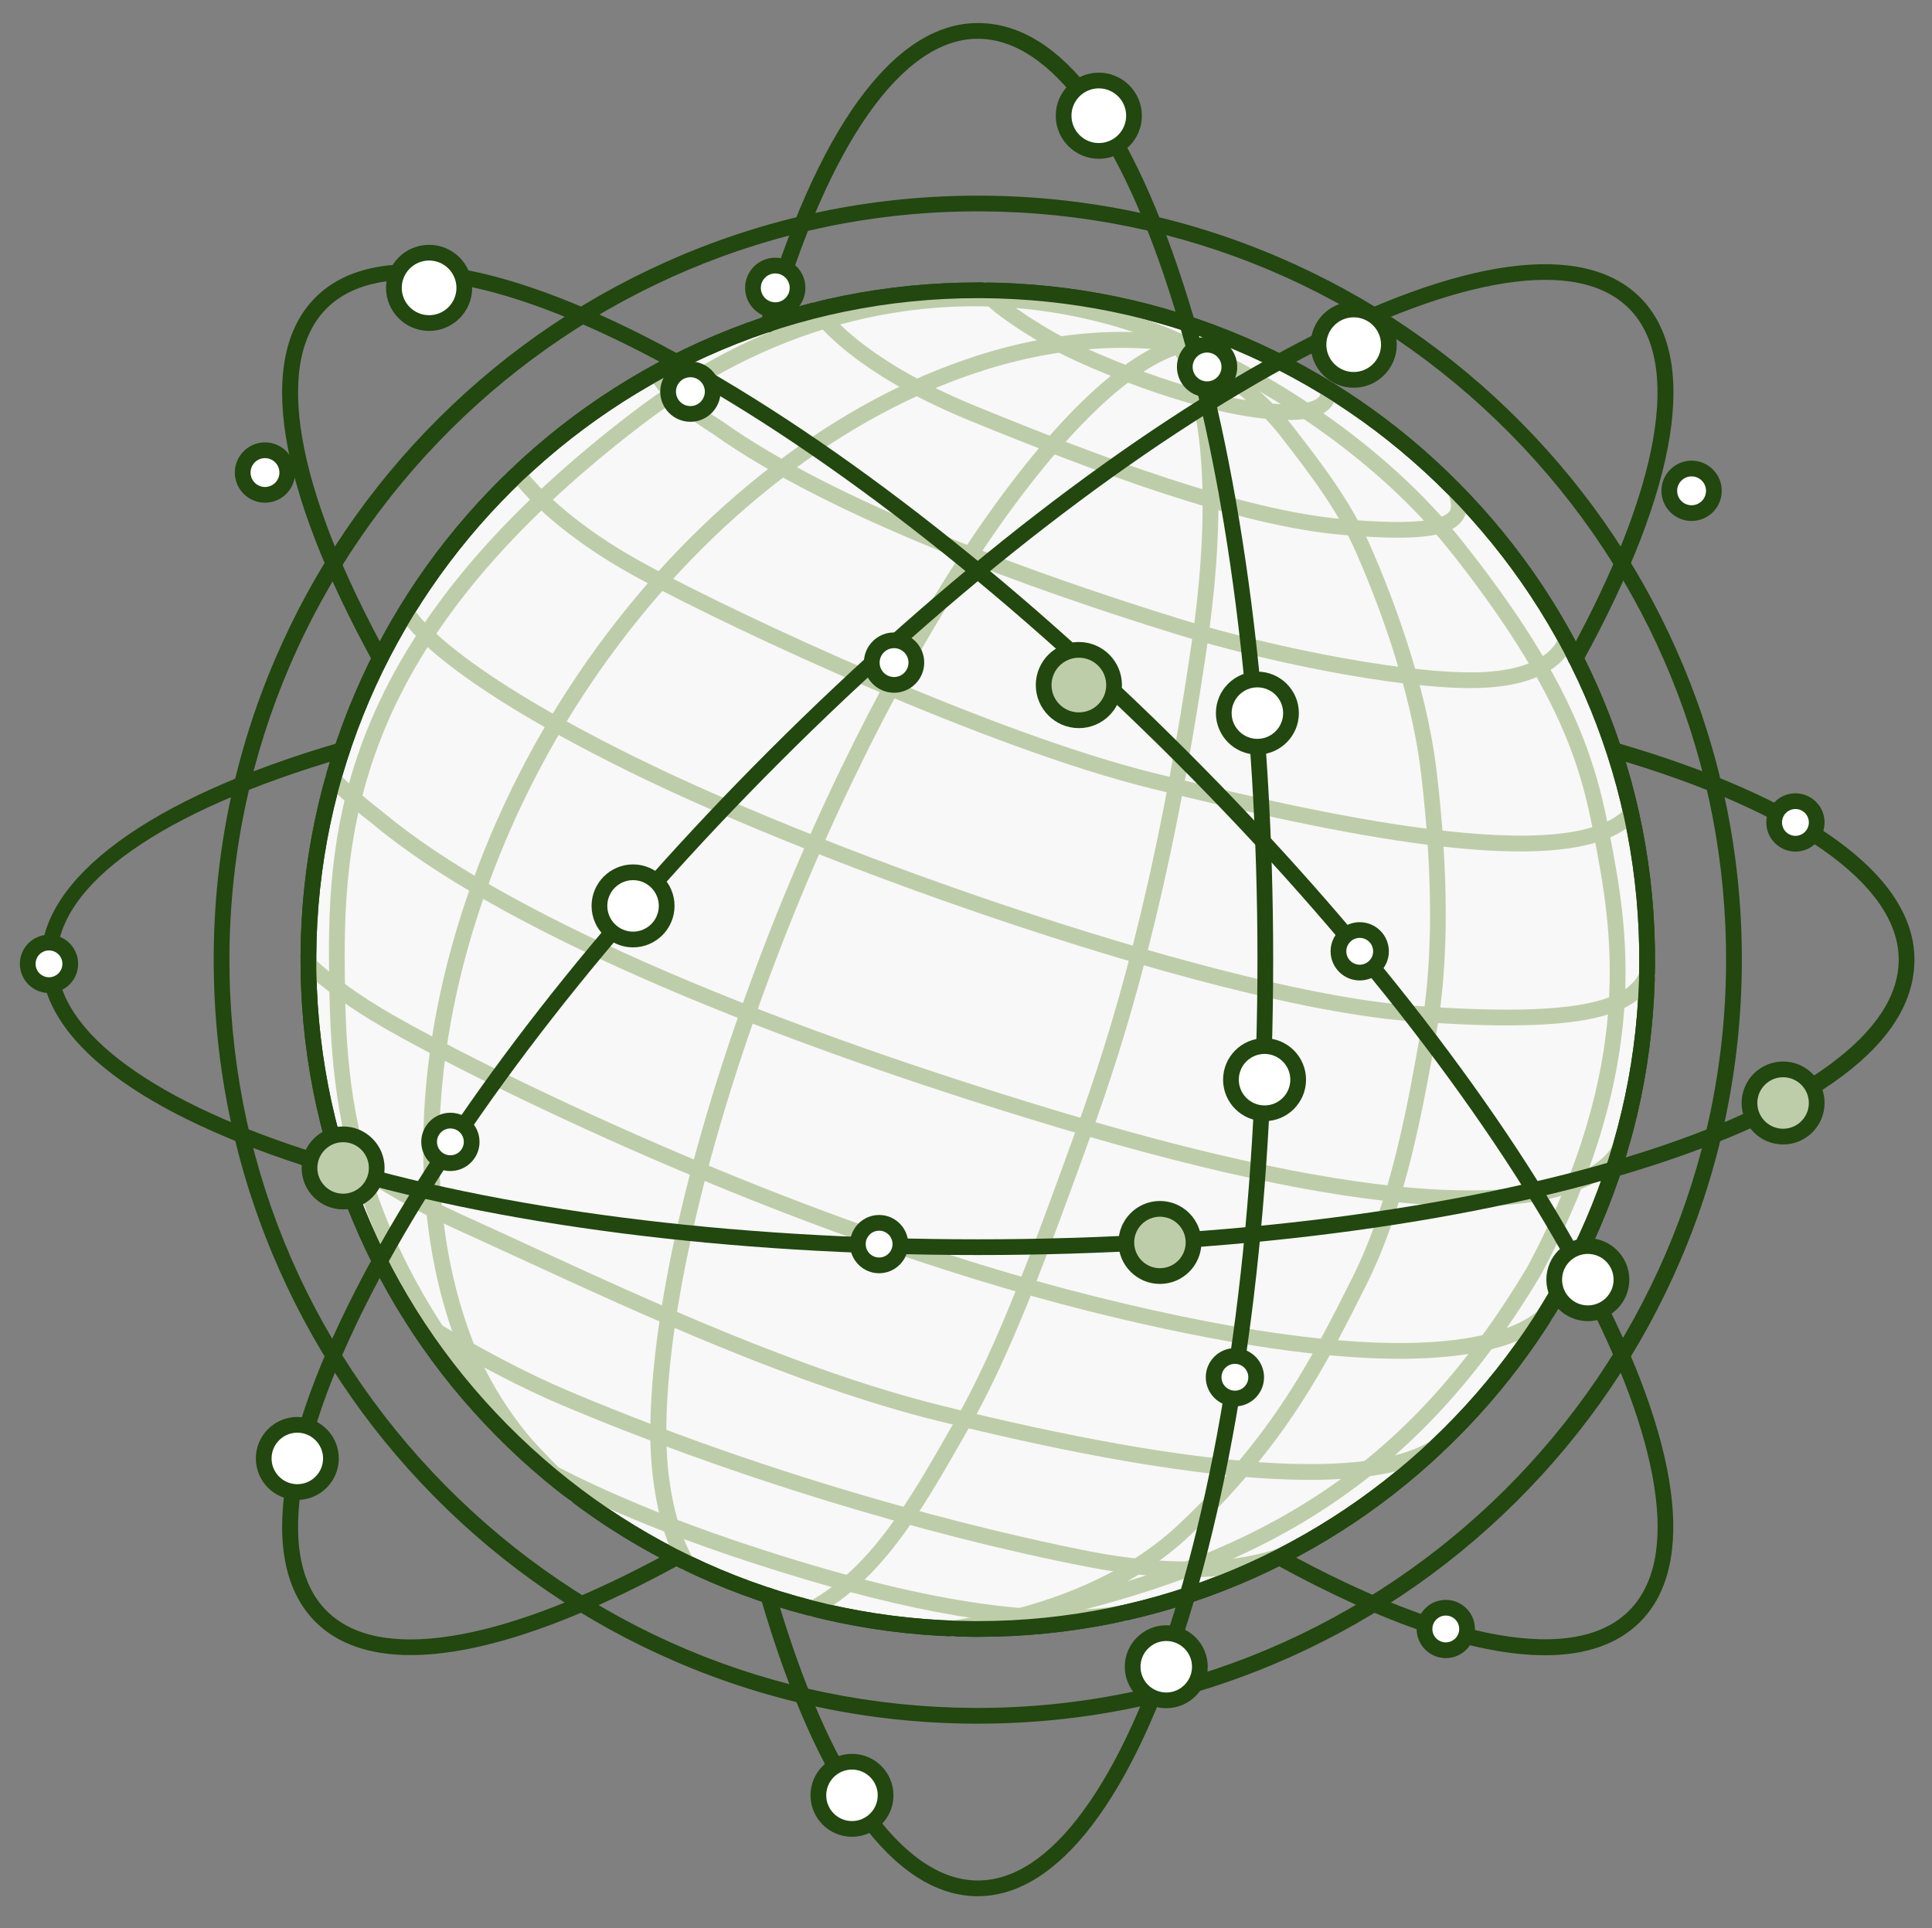 <?xml version="1.0" encoding="UTF-8"?> <svg xmlns="http://www.w3.org/2000/svg" id="Audit" viewBox="0 0 1228.8 1226.54"><rect x="0" y="0" width="1228.8" height="1226.54" fill="#808080" stroke="none"/><path d="m1026.91,482.26c-.46,0-.93-.06-1.4-.2-109.54-31.95-252.89-49.55-403.62-49.55s-293.59,17.54-403.06,49.39c-2.65.77-5.43-.75-6.2-3.4-.77-2.65.75-5.43,3.4-6.2,110.35-32.11,254.49-49.79,405.85-49.79s295.99,17.74,406.42,49.95c2.65.77,4.17,3.55,3.4,6.2-.64,2.18-2.63,3.6-4.8,3.6Z" style="fill: #22470f;"></path><path d="m813.6,995.64c-.81,0-1.64-.2-2.4-.62-100.73-55.33-215.14-144.74-322.17-251.76-106.99-106.99-196.39-221.38-251.72-322.09-1.33-2.42-.45-5.46,1.97-6.79,2.42-1.33,5.46-.44,6.79,1.97,54.89,99.9,143.68,213.49,250.03,319.84,106.37,106.37,219.99,195.18,319.91,250.07,2.42,1.33,3.3,4.37,1.98,6.79-.91,1.66-2.62,2.59-4.39,2.59Z" style="fill: #22470f;"></path><path d="m261.15,1052.75c-25.94,0-46.39-7-60.5-21.11-37.79-37.79-24.78-120.16,36.62-231.94,1.33-2.42,4.37-3.3,6.79-1.98,2.42,1.33,3.3,4.37,1.97,6.79-58.22,105.98-72.18,186.19-38.32,220.06,16.27,16.27,42.81,21.69,78.87,16.11,35.89-5.55,79.31-21.67,129.06-47.89,102.89-54.24,220.81-145.37,332.04-256.6,106.37-106.37,195.18-219.98,250.07-319.9,1.33-2.42,4.37-3.3,6.79-1.98,2.42,1.33,3.3,4.37,1.98,6.79-55.33,100.73-144.74,215.14-251.76,322.16-111.92,111.92-230.69,203.68-334.45,258.37-64.36,33.93-118.5,51.12-159.16,51.12Z" style="fill: #22470f;"></path><path d="m488.59,1019.85c-2.17,0-4.16-1.42-4.8-3.6-32.11-110.35-49.79-254.49-49.79-405.85s17.63-295.06,49.64-405.35c.77-2.65,3.54-4.18,6.2-3.41,2.65.77,4.18,3.54,3.41,6.2-31.76,109.4-49.25,252.37-49.25,402.56s17.54,293.58,49.39,403.06c.77,2.65-.75,5.43-3.4,6.2-.47.14-.94.2-1.4.2Z" style="fill: #22470f;"></path><g><g><g><circle cx="621.89" cy="610.4" r="425.74" transform="translate(-249.47 618.53) rotate(-45)" style="fill: #f8f8f8;"></circle><path d="m621.95,1041.14c-.9,0-1.78,0-2.68,0-58.15-.35-114.49-12.09-167.46-34.87-51.16-22.01-97.04-53.35-136.35-93.14-39.31-39.8-70.09-86.05-91.47-137.48-22.14-53.24-33.18-109.72-32.83-167.87.35-57.93,12-114.07,34.63-166.87,21.85-51,52.97-96.77,92.51-136.05,39.52-39.27,85.49-70.09,136.61-91.62,52.91-22.27,109.07-33.57,166.93-33.57.9,0,1.78,0,2.68,0,58.15.35,114.49,12.09,167.46,34.87,51.16,22.01,97.04,53.35,136.35,93.14,39.31,39.8,70.09,86.05,91.47,137.48,22.14,53.24,33.18,109.72,32.83,167.87-.35,57.93-12,114.07-34.63,166.87-21.85,51-52.97,96.77-92.51,136.05-39.52,39.27-85.49,70.09-136.61,91.62-52.91,22.27-109.07,33.57-166.93,33.57Zm-.11-851.49c-230.56,0-419.27,187.59-420.68,418.17-.69,112.38,42.43,218.31,121.41,298.26,78.98,79.95,184.37,124.36,296.75,125.05.88,0,1.75,0,2.62,0,230.56,0,419.27-187.59,420.68-418.17.69-112.38-42.43-218.31-121.41-298.26-78.98-79.95-184.37-124.36-296.75-125.05-.88,0-1.75,0-2.62,0Z" style="fill: #22470f;"></path></g><g><g><path d="m622.42,236.34c-.79,0-1.58-.19-2.29-.56-1.18-.61-2.07-1.66-2.47-2.93l-.05-.16c-.83-2.63.61-5.43,3.24-6.28,31.65-10.17,62.98-15.32,93.12-15.32,11,0,22,.69,32.69,2.06,1.32.17,2.51.85,3.32,1.9.81,1.05,1.17,2.38,1,3.7l-.02.17c-.35,2.74-2.86,4.67-5.59,4.32-10.26-1.31-20.82-1.98-31.39-1.98-29.08,0-59.36,4.99-90.01,14.83-.5.16-1.01.24-1.53.24Z" style="fill: #becda9;"></path><path d="m494.84,304.94c-.22,0-.44-.01-.67-.04-1.32-.18-2.51-.87-3.32-1.93l-.1-.13c-1.66-2.19-1.24-5.32.94-6.99,41.56-31.88,85.01-55.23,129.15-69.41,1.27-.41,2.64-.29,3.82.32,1.18.61,2.07,1.66,2.47,2.93l.05.16c.83,2.63-.61,5.43-3.24,6.28-43.03,13.82-85.44,36.63-126.07,67.8-.88.67-1.95,1.03-3.04,1.03Z" style="fill: #becda9;"></path><path d="m384.35,418.99c-1.06,0-2.1-.34-2.96-.97l-.13-.1c-2.22-1.63-2.7-4.75-1.08-6.97,32.52-44.56,70.04-83.28,111.52-115.1,1.06-.81,2.39-1.16,3.71-.99,1.32.18,2.51.87,3.32,1.93l.1.13c1.66,2.19,1.24,5.32-.94,6.99-40.71,31.23-77.55,69.26-109.49,113.03-.78,1.07-1.96,1.79-3.28,1.99-.25.04-.51.06-.76.06Z" style="fill: #becda9;"></path><path d="m305.36,567.44c-.58,0-1.16-.1-1.72-.31l-.16-.06c-2.58-.95-3.92-3.8-2.98-6.39,19.22-53.26,46.03-103.64,79.68-149.75.78-1.07,1.96-1.79,3.28-1.99,1.31-.2,2.65.13,3.72.91l.13.1c2.22,1.63,2.7,4.75,1.08,6.98-33.08,45.33-59.43,94.85-78.33,147.21-.45,1.25-1.38,2.27-2.59,2.83-.67.31-1.39.47-2.12.47Z" style="fill: #becda9;"></path><path d="m274.51,723.42s-.08,0-.12,0h-.17c-1.33-.03-2.59-.59-3.51-1.56-.92-.96-1.41-2.25-1.37-3.58,1.44-51.26,11.92-104.28,31.15-157.59.45-1.25,1.38-2.27,2.58-2.83,1.2-.56,2.58-.62,3.83-.17l.16.06c2.59.94,3.93,3.8,3,6.4-18.87,52.29-29.14,104.25-30.55,154.42-.08,2.71-2.3,4.86-5,4.86Z" style="fill: #becda9;"></path><path d="m295.14,858.03c-2.02,0-3.93-1.24-4.68-3.24-15.4-40.93-22.5-86.86-21.11-136.52.08-2.75,2.35-4.93,5.11-4.86h.17c1.33.03,2.59.59,3.51,1.56.92.96,1.41,2.25,1.37,3.58-1.36,48.33,5.53,92.96,20.46,132.65.47,1.24.42,2.62-.13,3.83-.55,1.21-1.55,2.15-2.8,2.62l-.16.06c-.58.22-1.17.32-1.76.32Z" style="fill: #becda9;"></path><path d="m365.99,955.92c-1.2,0-2.36-.43-3.27-1.22-34.1-29.49-58.41-63.1-72.27-99.91-.47-1.24-.42-2.62.13-3.83.55-1.21,1.55-2.15,2.79-2.62l.16-.06c2.59-.97,5.47.34,6.44,2.92,13.25,35.2,36.6,67.43,69.4,95.8,2.08,1.8,2.32,4.95.52,7.04l-.11.13c-.87,1.01-2.1,1.63-3.42,1.73-.12,0-.25.01-.37.01Z" style="fill: #becda9;"></path></g><g><path d="m687.4,268.5c-1.32,0-2.58-.52-3.52-1.45l-.12-.12c-1.96-1.94-1.97-5.1-.03-7.07,23.72-23.99,45.41-39.04,64.44-44.74,2.64-.79,5.42.7,6.22,3.34l.05.16c.39,1.27.25,2.65-.38,3.82-.63,1.17-1.7,2.04-2.97,2.42-17.38,5.2-37.61,19.38-60.12,42.14-.93.94-2.2,1.48-3.53,1.48h-.02Z" style="fill: #becda9;"></path><path d="m613.36,363.63c-.93,0-1.88-.26-2.72-.81l-.14-.09c-1.11-.72-1.89-1.86-2.17-3.15-.28-1.3-.02-2.65.7-3.76,25.7-39.54,50.83-71.82,74.69-95.95.93-.94,2.2-1.48,3.53-1.48h.02c1.32,0,2.58.52,3.52,1.45l.12.12c1.96,1.94,1.97,5.1.04,7.07-23.38,23.65-48.08,55.39-73.4,94.34-.96,1.47-2.56,2.28-4.2,2.28Z" style="fill: #becda9;"></path><path d="m539.59,495.89c-.73,0-1.46-.16-2.16-.49l-.15-.07c-1.2-.58-2.12-1.6-2.55-2.86-.44-1.25-.36-2.63.22-3.83,23.54-48.72,48.47-93.4,74.09-132.82,1.5-2.31,4.6-2.97,6.92-1.47l.14.09c1.11.72,1.89,1.86,2.17,3.16.28,1.3.02,2.65-.7,3.76-25.39,39.06-50.11,83.37-73.46,131.7-.86,1.79-2.65,2.83-4.51,2.83Z" style="fill: #becda9;"></path><path d="m475.03,651.51c-.54,0-1.09-.09-1.63-.28l-.16-.05c-1.26-.43-2.29-1.35-2.87-2.55-.58-1.2-.66-2.58-.22-3.83,18.64-53.21,40.44-105.75,64.79-156.16,1.2-2.48,4.18-3.53,6.67-2.33l.15.07c1.2.58,2.12,1.6,2.55,2.86.44,1.25.36,2.63-.22,3.83-24.19,50.05-45.84,102.23-64.35,155.1-.72,2.06-2.65,3.35-4.72,3.35Z" style="fill: #becda9;"></path><path d="m432.49,801.71c-.34,0-.68-.03-1.02-.1l-.16-.03c-2.7-.56-4.44-3.21-3.88-5.91,9.7-46.86,24.07-97.62,42.72-150.86.91-2.6,3.75-3.97,6.35-3.07l.16.05c1.26.43,2.29,1.35,2.87,2.55.58,1.2.66,2.58.22,3.83-18.5,52.83-32.75,103.15-42.36,149.56-.27,1.3-1.04,2.44-2.15,3.17-.82.54-1.78.82-2.74.82Z" style="fill: #becda9;"></path><path d="m418.63,919.19c-2.75,0-4.98-2.22-5-4.96-.24-33.27,4.4-73.16,13.8-118.57.27-1.3,1.04-2.44,2.15-3.17,1.11-.73,2.46-.98,3.76-.71l.16.03c2.7.56,4.44,3.21,3.88,5.91-9.25,44.7-13.83,83.88-13.59,116.43,0,1.33-.51,2.6-1.44,3.55-.93.94-2.2,1.48-3.53,1.49h-.17s-.02,0-.03,0Z" style="fill: #becda9;"></path><path d="m436.43,998.77c-.38,0-.76-.04-1.13-.13-1.29-.3-2.41-1.1-3.11-2.23-11.04-17.73-18.32-49.99-18.55-82.19,0-1.33.51-2.6,1.44-3.55.93-.94,2.2-1.48,3.53-1.49h.17s.02,0,.03,0c2.75,0,4.98,2.21,5,4.96.25,34.63,8.73,63.57,17.02,76.89,1.46,2.34.74,5.43-1.6,6.89l-.14.09c-.8.5-1.72.76-2.64.76Z" style="fill: #becda9;"></path></g><path d="m517.04,1028.13c-1.76,0-3.47-.93-4.38-2.58-1.34-2.42-.46-5.46,1.96-6.79,39.52-21.85,63.8-64.37,89.51-109.4l3.74-6.55c26.66-46.58,50.5-112.34,75.74-181.95l.47-1.3c22.13-61.04,50.5-151.37,73.66-309.42,11.1-75.75,7.25-122.6,2.07-148.57-5.6-28.03-13.9-38.33-13.98-38.43-1.75-2.12-1.48-5.26.62-7.03,2.1-1.77,5.22-1.53,7,.56,1.49,1.74,36.24,44.4,14.18,194.91-23.3,158.95-51.87,249.9-74.16,311.38l-.47,1.3c-25.39,70.03-49.37,136.18-76.46,183.51l-3.74,6.54c-26.42,46.28-51.38,89.99-93.36,113.19-.77.42-1.6.62-2.41.62Z" style="fill: #becda9;"></path><path d="m606.01,1040.87c-2.58,0-4.77-1.99-4.98-4.61-.22-2.75,1.84-5.16,4.59-5.38.86-.07,86.37-7.4,143.22-60.47,60.55-56.53,86.22-107.72,111.03-157.22l.25-.5c24.57-49,35.54-111.57,43.55-157.25l.39-2.25c7.4-42.19,7.31-97.99-.25-161.38-6.69-56.04-29.08-112.75-41.83-141.56-11.15-25.2-26.33-45.55-48.22-73.72-19.34-24.89-57.67-49.64-58.06-49.89-2.32-1.49-3-4.58-1.51-6.91,1.49-2.32,4.58-3,6.91-1.51,1.63,1.05,40.15,25.92,60.55,52.17,18.18,23.4,36.99,47.61,49.47,75.81,12.98,29.33,35.78,87.09,42.62,144.43,5.35,44.87,9.73,109.8.17,164.3l-.39,2.24c-8.12,46.29-19.23,109.69-44.46,160l-.25.5c-25.21,50.29-51.29,102.3-113.15,160.05-31.12,29.06-70.04,44.67-97.2,52.65-29.36,8.63-51.15,10.41-52.07,10.48-.13.01-.26.02-.4.02Z" style="fill: #becda9;"></path><path d="m606.01,1040.87c-2.41,0-4.53-1.74-4.93-4.2-.45-2.73,1.4-5.29,4.13-5.74,187.1-30.54,286.37-91.54,366.21-225.07,69.9-130.77,53.45-216.55,42.56-273.33l-.85-4.45c-7.65-40.15-21.59-90.27-90.65-177.32-65.02-81.97-162.5-123.17-163.47-123.58-.19-.08-.38-.17-.56-.27-.42-.24-42.95-24.09-107.18-30.52-59.13-5.92-149.38,2.15-243.5,74.23-175.98,134.78-189.56,249.48-188.48,346.42.84,75.17,2.11,188.77,150.16,330.26,2,1.91,2.07,5.07.16,7.07-1.91,2-5.07,2.07-7.07.16-65.79-62.88-108.91-125.33-131.82-190.92-18.88-54.07-20.91-100.13-21.43-146.46-.5-45.03,1.08-98.08,26.33-158.06,28.95-68.75,83.27-133,166.07-196.41,42.75-32.74,88.35-55.47,135.53-67.56,37.79-9.68,76.66-12.59,115.51-8.64,64.2,6.52,106.27,29.28,110.4,31.58,2.98,1.26,26.69,11.49,58.21,31.31,30.47,19.16,74.12,51.22,108.98,95.17,63.38,79.9,82.87,130.41,92.64,181.67l.85,4.44c11.15,58.17,28,146.08-43.62,280.03-.04.07-.08.14-.12.21-42.33,70.82-90.16,120.69-150.55,156.94-57.16,34.32-127.92,57.51-222.68,72.97-.27.04-.54.07-.81.07Z" style="fill: #becda9;"></path></g><g><path d="m934.96,767.23c-5.19,0-10.56-.11-16.11-.34-61.75-2.52-144.33-19.19-245.44-49.54-205.61-61.73-360.17-130.02-435.23-192.28-1.2-.99-2.14-1.77-2.69-2.19-14.54-10.96-26.71-23.41-27.22-23.93-1.93-1.98-1.88-5.14.1-7.07,1.98-1.93,5.14-1.88,7.07.1.12.12,12.16,12.44,26.07,22.92.74.56,1.71,1.37,3.06,2.48,74.05,61.43,227.37,129.05,431.72,190.4,227.32,68.25,307.43,51.03,334.96,34.68,13.41-7.96,15.25-16.06,15.32-16.4l4.91.93,4.93.83c-.21,1.23-2.51,12.35-18.88,22.53-18.07,11.23-45.8,16.9-82.56,16.9Z" style="fill: #becda9;"></path><path d="m890.22,864.28c-44.37,0-107.28-7.73-196.47-29.99-196.42-49.01-395.15-149.11-449.28-180.31-21.28-12.27-38.21-24.46-51.75-37.27-2.01-1.9-2.09-5.06-.2-7.07,1.9-2.01,5.06-2.09,7.07-.2,12.96,12.27,29.28,24,49.87,35.87,53.82,31.02,251.4,130.54,446.71,179.28,208.24,51.96,267.46,22.93,283.25,8.03,2.01-1.89,5.17-1.8,7.07.21,1.89,2.01,1.8,5.17-.21,7.07-11.94,11.26-38.28,24.39-96.07,24.39Z" style="fill: #becda9;"></path><path d="m958.65,652.25c-17.22,0-37.55-.86-61.63-2.69-55.65-4.23-143.27-25.35-246.71-59.47-92.66-30.56-186.54-67.85-251.14-99.75-127.39-62.91-144.41-97.6-145.07-99.05-1.15-2.51-.05-5.48,2.46-6.63,2.49-1.14,5.43-.07,6.6,2.4.33.63,18.37,34.03,140.44,94.31,133.5,65.93,378.46,149.41,494.18,158.21,114.74,8.73,137.81-5.81,145.24-21.18,1.2-2.49,4.19-3.53,6.68-2.33,2.49,1.2,3.53,4.19,2.33,6.68-8.51,17.61-29.27,29.49-93.37,29.49Z" style="fill: #becda9;"></path><path d="m966.79,541.58c-16.65,0-35.83-1.37-57.63-4.1-56.04-7.02-118.3-21.46-177.23-36.01-102.94-25.42-262.86-99.51-325.6-133.52-59.5-32.26-80.28-62.82-81.13-64.11-1.53-2.3-.91-5.4,1.39-6.93,2.3-1.53,5.4-.91,6.93,1.39.3.44,20.66,30.01,77.58,60.86,62.35,33.8,221.17,107.4,323.23,132.61,77.71,19.19,259.68,64.13,299.23,22.8,1.91-2,5.07-2.06,7.07-.16s2.06,5.07.16,7.07c-12.86,13.44-37.27,20.11-74,20.11Z" style="fill: #becda9;"></path><path d="m935.25,437.68c-48.08,0-130.32-16.69-187.14-34.28-93.45-28.93-220.36-74.48-294.42-127.21-34.82-21.87-40.49-36.14-41.02-37.69l9.46-3.23-.04-.11c.05.12,5.28,12.72,37.04,32.64.08.05.17.11.24.16,72.96,52,198.89,97.15,291.69,125.88,58.99,18.26,149.92,36.28,193.94,33.55,41.14-2.55,46.01-21.31,46.06-21.5l4.89,1.04,4.91.95c-.21,1.08-5.69,26.41-55.23,29.49-3.24.2-6.71.3-10.38.3Z" style="fill: #becda9;"></path><path d="m889.26,342.02c-9.7,0-21.34-.6-35.23-1.78-66.11-5.59-157.11-39.91-237.41-72.75-78.74-32.2-100.57-66.35-101.46-67.79-1.46-2.35-.73-5.43,1.62-6.88,2.34-1.45,5.42-.73,6.88,1.6.31.49,21.68,33.11,96.76,63.81,79.6,32.55,169.7,66.57,234.47,72.04,14.72,1.24,59.51,5.03,66.94-4.93.59-.79,2.38-3.2-.6-10.78-1.01-2.57.25-5.47,2.82-6.48,2.57-1.01,5.47.25,6.48,2.82,3.37,8.58,3.15,15.26-.69,20.41-5.44,7.3-17.57,10.7-40.57,10.7Z" style="fill: #becda9;"></path><path d="m819.24,267.19c-4.89,0-10.37-.35-16.47-1.05-50.35-5.76-111.49-32.66-128.94-41.63-12.58-6.47-48.28-27.53-52.03-38.17-.92-2.6.45-5.46,3.05-6.38,2.61-.92,5.46.45,6.38,3.05,1.85,4.51,25.51,21.46,47.17,32.6,17.03,8.75,76.63,35,125.5,40.59,27.45,3.14,33.79-2.18,35.08-3.88,1.15-1.53.63-3.15.62-3.17-1.05-2.55.17-5.48,2.72-6.53,2.55-1.05,5.47.16,6.53,2.72,1.04,2.52,1.81,8.1-1.89,13-4.46,5.91-13.59,8.84-27.73,8.84Z" style="fill: #becda9;"></path><path d="m832.85,941.31c-56.64,0-135.73-12.55-236.7-37.61-89.79-22.29-187.76-67.41-266.48-103.67-13.88-6.39-26.98-12.43-39.62-18.15-55.98-25.36-79.89-48.32-80.88-49.28-1.98-1.93-2.02-5.09-.09-7.07,1.93-1.98,5.09-2.02,7.07-.1h0c.23.23,23.85,22.79,78.03,47.34,12.66,5.74,25.78,11.78,39.68,18.18,78.33,36.08,175.83,80.99,264.7,103.05,165.21,41.01,273.61,48.34,313.47,21.2,2.28-1.55,5.39-.96,6.95,1.32,1.55,2.28.96,5.39-1.32,6.95-17.48,11.9-45.83,17.85-84.81,17.85Z" style="fill: #becda9;"></path><path d="m755.41,1003.25c-17.53,0-38.59-1.72-63.3-6.51-106.02-20.52-231.57-59.19-335.86-103.45-49.19-20.87-97.47-52.37-97.96-52.68-2.31-1.51-2.96-4.61-1.44-6.92,1.51-2.31,4.61-2.95,6.92-1.44.47.31,48.04,31.33,96.38,51.84,153.64,65.2,294.38,95.2,333.85,102.84,83.12,16.09,123.19-3.77,123.59-3.98,2.46-1.26,5.47-.29,6.73,2.17,1.26,2.46.29,5.47-2.17,6.73-1.24.64-22.94,11.4-66.75,11.4Z" style="fill: #becda9;"></path><path d="m676.45,1033.95c-54.08,0-124.3-14.82-213.02-44.86-75.74-25.64-120.69-51.1-121.13-51.35-2.4-1.37-3.23-4.42-1.86-6.82,1.37-2.4,4.42-3.23,6.82-1.86.44.25,44.63,25.26,119.38,50.57,110.28,37.34,191.16,50.89,247.25,41.45,2.72-.46,5.3,1.38,5.76,4.1.46,2.72-1.38,5.3-4.1,5.76-11.96,2.01-24.98,3.02-39.1,3.02Z" style="fill: #becda9;"></path></g><path d="m621.95,1041.14c-.9,0-1.78,0-2.68,0-58.15-.35-114.49-12.09-167.46-34.87-51.16-22.01-97.04-53.35-136.35-93.14-39.31-39.8-70.09-86.05-91.47-137.48-22.14-53.24-33.18-109.72-32.83-167.87.35-57.93,12-114.07,34.63-166.87,21.85-51,52.97-96.77,92.51-136.05,39.52-39.27,85.49-70.09,136.61-91.62,52.91-22.27,109.07-33.57,166.93-33.57.9,0,1.78,0,2.68,0,58.15.35,114.49,12.09,167.46,34.87,51.16,22.01,97.04,53.35,136.35,93.14,39.31,39.8,70.09,86.05,91.47,137.48,22.14,53.24,33.18,109.72,32.83,167.87-.35,57.93-12,114.07-34.63,166.87-21.85,51-52.97,96.77-92.51,136.05-39.52,39.27-85.49,70.09-136.61,91.62-52.91,22.27-109.07,33.57-166.93,33.57Zm-.11-851.49c-230.56,0-419.27,187.59-420.68,418.17-.69,112.38,42.43,218.31,121.41,298.26,78.98,79.95,184.37,124.36,296.75,125.05.88,0,1.75,0,2.62,0,230.56,0,419.27-187.59,420.68-418.17.69-112.38-42.43-218.31-121.41-298.26-78.98-79.95-184.37-124.36-296.75-125.05-.88,0-1.75,0-2.62,0Z" style="fill: #22470f;"></path></g><path d="m621.95,1096.37c-1.01,0-2.01,0-3.03,0-65.6-.4-129.17-13.64-188.92-39.35-57.72-24.83-109.47-60.18-153.83-105.09-44.36-44.9-79.08-97.08-103.2-155.1-24.98-60.07-37.44-123.79-37.04-189.39.4-65.35,13.54-128.7,39.07-188.27,24.65-57.54,59.77-109.18,104.37-153.5,44.59-44.3,96.45-79.08,154.13-103.36,60.62-25.52,125-38.23,191.36-37.86,65.6.4,129.16,13.64,188.92,39.35,57.72,24.83,109.47,60.19,153.83,105.08,44.36,44.9,79.08,97.08,103.2,155.1,24.98,60.07,37.44,123.79,37.04,189.39-.4,65.35-13.54,128.7-39.06,188.27-24.65,57.54-59.77,109.18-104.37,153.5-44.59,44.3-96.45,79.08-154.13,103.36-59.69,25.13-123.05,37.87-188.33,37.87Zm-.13-961.93c-260.82,0-474.3,212.21-475.89,473.06-.78,127.13,48,246.96,137.35,337.4,89.35,90.44,208.57,140.68,335.7,141.46,1,0,1.97,0,2.97,0,260.82,0,474.3-212.21,475.89-473.06.78-127.13-48-246.96-137.35-337.4-89.35-90.44-208.57-140.68-335.7-141.46-1,0-1.97,0-2.97,0Z" style="fill: #22470f;"></path></g><path d="m621.89,798.29c-158.28,0-307.15-19.1-419.19-53.79-113.84-35.25-176.54-82.87-176.54-134.1s67.43-102.48,189.88-138.1c2.65-.77,5.43.75,6.2,3.4.77,2.65-.75,5.43-3.4,6.2-116.09,33.78-182.67,80.61-182.67,128.5,0,23.01,14.93,45.6,44.38,67.16,29.3,21.45,71.4,40.76,125.12,57.39,111.11,34.4,258.93,53.34,416.23,53.34s305.12-18.94,416.23-53.34c53.72-16.63,95.82-35.94,125.12-57.39,29.45-21.55,44.38-44.15,44.38-67.16,0-47.8-66.38-94.58-182.11-128.34-2.65-.77-4.17-3.55-3.4-6.2.77-2.65,3.55-4.17,6.2-3.4,122.08,35.61,189.31,84.6,189.31,137.94s-62.7,98.85-176.54,134.1c-112.04,34.69-260.91,53.79-419.19,53.79Z" style="fill: #22470f;"></path><path d="m621.89,1206.13c-53.43,0-102.48-67.43-138.1-189.88-.77-2.65.75-5.43,3.4-6.2,2.65-.77,5.43.75,6.2,3.4,33.78,116.09,80.61,182.67,128.5,182.67,23.01,0,45.6-14.93,67.16-44.38,21.45-29.31,40.76-71.4,57.39-125.12,34.4-111.11,53.34-258.93,53.34-416.23s-18.94-305.12-53.34-416.23c-16.63-53.72-35.94-95.82-57.39-125.12-21.55-29.45-44.15-44.38-67.16-44.38-47.97,0-94.86,66.76-128.65,183.17-.77,2.65-3.54,4.18-6.2,3.41-2.65-.77-4.18-3.54-3.41-6.2,35.64-122.77,84.73-190.38,138.25-190.38s98.85,62.7,134.1,176.54c34.69,112.04,53.79,260.91,53.79,419.19s-19.1,307.15-53.79,419.19c-35.25,113.84-82.87,176.54-134.1,176.54Z" style="fill: #22470f;"></path><path d="m241.65,807.11c-.81,0-1.64-.2-2.4-.62-2.42-1.33-3.3-4.37-1.98-6.79,55.33-100.73,144.74-215.14,251.76-322.16,111.92-111.92,230.69-203.68,334.45-258.37,105.42-55.58,183.43-66.24,219.66-30.01,37.79,37.79,24.78,120.16-36.62,231.94-1.33,2.42-4.37,3.31-6.79,1.98-2.42-1.33-3.3-4.37-1.97-6.79,58.22-105.98,72.18-186.19,38.32-220.06-16.27-16.27-42.8-21.69-78.86-16.11-35.89,5.55-79.31,21.67-129.06,47.89-102.89,54.24-220.81,145.37-332.04,256.6-106.37,106.37-195.18,219.98-250.07,319.9-.91,1.66-2.62,2.59-4.39,2.59Z" style="fill: #22470f;"></path><path d="m982.56,1052.85c-43.18,0-101.52-19.47-171.36-57.83-2.42-1.33-3.3-4.37-1.98-6.79,1.33-2.42,4.37-3.3,6.79-1.98,105.98,58.22,186.19,72.18,220.05,38.32,16.27-16.27,21.69-42.8,16.11-78.86-5.55-35.89-21.67-79.31-47.89-129.06-54.24-102.89-145.37-220.81-256.6-332.04-111.23-111.23-229.15-202.36-332.04-256.6-49.75-26.23-93.17-42.34-129.06-47.89-36.06-5.58-62.6-.16-78.87,16.11-33.87,33.87-19.89,114.11,38.36,220.13,1.33,2.42.45,5.46-1.97,6.79-2.42,1.33-5.46.44-6.79-1.97-61.44-111.82-74.46-194.22-36.66-232.01,36.22-36.22,114.23-25.57,219.66,30.01,103.75,54.7,222.53,146.46,334.45,258.37,111.92,111.92,203.68,230.69,258.37,334.45,55.58,105.42,66.24,183.43,30.01,219.66-14.18,14.18-34.64,21.21-60.58,21.21Z" style="fill: #22470f;"></path><g><circle cx="1134.09" cy="701.58" r="21.38" transform="translate(389.01 1807.58) rotate(-87.77)" style="fill: #becda9;"></circle><path d="m1134.09,727.96c-14.54,0-26.38-11.83-26.38-26.38s11.83-26.38,26.38-26.38,26.38,11.83,26.38,26.38-11.83,26.38-26.38,26.38Zm0-42.76c-9.03,0-16.38,7.35-16.38,16.38s7.35,16.38,16.38,16.38,16.38-7.35,16.38-16.38-7.35-16.38-16.38-16.38Z" style="fill: #22470f;"></path></g><g><circle cx="737.75" cy="790.29" r="21.38" transform="translate(-65.49 1513.92) rotate(-88.98)" style="fill: #becda9;"></circle><path d="m737.75,816.67c-14.55,0-26.38-11.83-26.38-26.38s11.83-26.38,26.38-26.38,26.38,11.83,26.38,26.38-11.83,26.38-26.38,26.38Zm0-42.76c-9.03,0-16.38,7.35-16.38,16.38s7.35,16.38,16.38,16.38,16.38-7.35,16.38-16.38-7.35-16.38-16.38-16.38Z" style="fill: #22470f;"></path></g><g><circle cx="1141.94" cy="523.13" r="13.53" style="fill: #fff;"></circle><path d="m1141.94,541.66c-10.22,0-18.53-8.31-18.53-18.53s8.31-18.53,18.53-18.53,18.53,8.31,18.53,18.53-8.31,18.53-18.53,18.53Zm0-27.07c-4.71,0-8.53,3.83-8.53,8.53s3.83,8.53,8.53,8.53,8.53-3.83,8.53-8.53-3.83-8.53-8.53-8.53Z" style="fill: #22470f;"></path></g><g><circle cx="559.14" cy="791.34" r="13.53" style="fill: #fff;"></circle><path d="m559.14,809.87c-10.22,0-18.53-8.31-18.53-18.53s8.31-18.53,18.53-18.53,18.53,8.31,18.53,18.53-8.31,18.53-18.53,18.53Zm0-27.07c-4.7,0-8.53,3.83-8.53,8.53s3.83,8.53,8.53,8.53,8.53-3.83,8.53-8.53-3.83-8.53-8.53-8.53Z" style="fill: #22470f;"></path></g><g><circle cx="218.23" cy="742.89" r="21.38" transform="translate(-461.38 371.9) rotate(-45)" style="fill: #becda9;"></circle><path d="m218.23,769.27c-14.54,0-26.38-11.83-26.38-26.38s11.83-26.38,26.38-26.38,26.38,11.83,26.38,26.38-11.83,26.38-26.38,26.38Zm0-42.76c-9.03,0-16.38,7.35-16.38,16.38s7.35,16.38,16.38,16.38,16.38-7.35,16.38-16.38-7.35-16.38-16.38-16.38Z" style="fill: #22470f;"></path></g><g><circle cx="272.92" cy="183.1" r="22.39" style="fill: #fff;"></circle><path d="m272.92,210.5c-15.11,0-27.39-12.29-27.39-27.39s12.29-27.39,27.39-27.39,27.39,12.29,27.39,27.39-12.29,27.39-27.39,27.39Zm0-44.79c-9.59,0-17.39,7.8-17.39,17.39s7.8,17.39,17.39,17.39,17.39-7.8,17.39-17.39-7.8-17.39-17.39-17.39Z" style="fill: #22470f;"></path></g><g><circle cx="31.16" cy="613.08" r="13.53" transform="translate(-424.38 201.6) rotate(-45)" style="fill: #fff;"></circle><path d="m31.16,631.61c-10.22,0-18.53-8.31-18.53-18.53s8.31-18.53,18.53-18.53,18.53,8.31,18.53,18.53-8.31,18.53-18.53,18.53Zm0-27.07c-4.71,0-8.53,3.83-8.53,8.53s3.83,8.53,8.53,8.53,8.53-3.83,8.53-8.53-3.83-8.53-8.53-8.53Z" style="fill: #22470f;"></path></g><g><circle cx="168.54" cy="300.58" r="14.18" style="fill: #fff;"></circle><path d="m168.54,319.75c-10.57,0-19.18-8.6-19.18-19.18s8.6-19.18,19.18-19.18,19.18,8.6,19.18,19.18-8.6,19.18-19.18,19.18Zm0-28.35c-5.06,0-9.18,4.12-9.18,9.18s4.12,9.18,9.18,9.18,9.18-4.12,9.18-9.18-4.12-9.18-9.18-9.18Z" style="fill: #22470f;"></path></g><g><circle cx="686.19" cy="435.74" r="22.39" style="fill: #becda9;"></circle><path d="m686.19,463.14c-15.11,0-27.4-12.29-27.4-27.39s12.29-27.39,27.4-27.39,27.39,12.29,27.39,27.39-12.29,27.39-27.39,27.39Zm0-44.79c-9.59,0-17.4,7.8-17.4,17.39s7.8,17.39,17.4,17.39,17.39-7.8,17.39-17.39-7.8-17.39-17.39-17.39Z" style="fill: #22470f;"></path></g><g><circle cx="439.11" cy="249.11" r="14.18" style="fill: #fff;"></circle><path d="m439.11,268.29c-10.57,0-19.18-8.6-19.18-19.18s8.6-19.18,19.18-19.18,19.18,8.6,19.18,19.18-8.6,19.18-19.18,19.18Zm0-28.35c-5.06,0-9.18,4.12-9.18,9.18s4.12,9.18,9.18,9.18,9.18-4.12,9.18-9.18-4.12-9.18-9.18-9.18Z" style="fill: #22470f;"></path></g><g><circle cx="1009.91" cy="813.95" r="21.38" transform="translate(-10.06 1615.26) rotate(-77.02)" style="fill: #fff;"></circle><path d="m1009.9,840.33c-14.54,0-26.38-11.83-26.38-26.38s11.83-26.38,26.38-26.38,26.38,11.83,26.38,26.38-11.83,26.38-26.38,26.38Zm0-42.76c-9.03,0-16.38,7.35-16.38,16.38s7.35,16.38,16.38,16.38,16.38-7.35,16.38-16.38-7.35-16.38-16.38-16.38Z" style="fill: #22470f;"></path></g><g><circle cx="541.88" cy="1141.95" r="21.38" style="fill: #fff;"></circle><path d="m541.88,1168.33c-14.54,0-26.38-11.83-26.38-26.38s11.83-26.38,26.38-26.38,26.38,11.83,26.38,26.38-11.83,26.38-26.38,26.38Zm0-42.76c-9.03,0-16.38,7.35-16.38,16.38s7.35,16.38,16.38,16.38,16.38-7.35,16.38-16.38-7.35-16.38-16.38-16.38Z" style="fill: #22470f;"></path></g><g><circle cx="741.77" cy="1060.17" r="21.38" transform="translate(-349.25 364.56) rotate(-22.5)" style="fill: #fff;"></circle><path d="m741.77,1086.55c-14.55,0-26.38-11.83-26.38-26.38s11.83-26.38,26.38-26.38,26.38,11.83,26.38,26.38-11.83,26.38-26.38,26.38Zm0-42.76c-9.03,0-16.38,7.35-16.38,16.38s7.35,16.38,16.38,16.38,16.38-7.35,16.38-16.38-7.35-16.38-16.38-16.38Z" style="fill: #22470f;"></path></g><g><circle cx="189.1" cy="927.67" r="21.38" style="fill: #fff;"></circle><path d="m189.1,954.05c-14.55,0-26.38-11.83-26.38-26.38s11.83-26.38,26.38-26.38,26.38,11.83,26.38,26.38-11.83,26.38-26.38,26.38Zm0-42.76c-9.03,0-16.38,7.35-16.38,16.38s7.35,16.38,16.38,16.38,16.38-7.35,16.38-16.38-7.35-16.38-16.38-16.38Z" style="fill: #22470f;"></path></g><g><circle cx="804.29" cy="686.75" r="21.38" transform="translate(-47.53 1313.57) rotate(-76.84)" style="fill: #fff;"></circle><path d="m804.29,713.13c-14.55,0-26.38-11.83-26.38-26.38s11.83-26.38,26.38-26.38,26.38,11.83,26.38,26.38-11.83,26.38-26.38,26.38Zm0-42.76c-9.03,0-16.38,7.35-16.38,16.38s7.35,16.38,16.38,16.38,16.38-7.35,16.38-16.38-7.35-16.38-16.38-16.38Z" style="fill: #22470f;"></path></g><g><circle cx="799.73" cy="453.59" r="21.38" transform="translate(-113.31 345.55) rotate(-22.81)" style="fill: #fff;"></circle><path d="m799.73,479.97c-14.55,0-26.38-11.83-26.38-26.38s11.83-26.38,26.38-26.38,26.38,11.83,26.38,26.38-11.83,26.38-26.38,26.38Zm0-42.76c-9.03,0-16.38,7.35-16.38,16.38s7.35,16.38,16.38,16.38,16.38-7.35,16.38-16.38-7.35-16.38-16.38-16.38Z" style="fill: #22470f;"></path></g><g><circle cx="698.87" cy="73.6" r="22.39" style="fill: #fff;"></circle><path d="m698.87,101c-15.11,0-27.39-12.29-27.39-27.39s12.29-27.39,27.39-27.39,27.39,12.29,27.39,27.39-12.29,27.39-27.39,27.39Zm0-44.79c-9.59,0-17.39,7.8-17.39,17.39s7.8,17.39,17.39,17.39,17.39-7.8,17.39-17.39-7.8-17.39-17.39-17.39Z" style="fill: #22470f;"></path></g><g><circle cx="864.82" cy="605.1" r="13.53" style="fill: #fff;"></circle><path d="m864.82,623.63c-10.22,0-18.53-8.31-18.53-18.53s8.31-18.53,18.53-18.53,18.53,8.31,18.53,18.53-8.31,18.53-18.53,18.53Zm0-27.07c-4.71,0-8.53,3.83-8.53,8.53s3.83,8.53,8.53,8.53,8.53-3.83,8.53-8.53-3.83-8.53-8.53-8.53Z" style="fill: #22470f;"></path></g><g><circle cx="919.56" cy="1036.14" r="13.53" transform="translate(-300.14 1693.05) rotate(-76.72)" style="fill: #fff;"></circle><path d="m919.56,1054.68c-10.22,0-18.53-8.31-18.53-18.53s8.31-18.53,18.53-18.53,18.53,8.31,18.53,18.53-8.31,18.53-18.53,18.53Zm0-27.07c-4.7,0-8.53,3.83-8.53,8.53s3.83,8.53,8.53,8.53,8.53-3.83,8.53-8.53-3.83-8.53-8.53-8.53Z" style="fill: #22470f;"></path></g><g><circle cx="785.43" cy="876.04" r="13.53" transform="translate(-388.43 796.14) rotate(-44.23)" style="fill: #fff;"></circle><path d="m785.43,894.57c-10.22,0-18.53-8.31-18.53-18.53s8.31-18.53,18.53-18.53,18.53,8.31,18.53,18.53-8.31,18.53-18.53,18.53Zm0-27.07c-4.71,0-8.53,3.83-8.53,8.53s3.83,8.53,8.53,8.53,8.53-3.83,8.53-8.53-3.83-8.53-8.53-8.53Z" style="fill: #22470f;"></path></g><g><circle cx="286.46" cy="726.32" r="13.53" style="fill: #fff;"></circle><path d="m286.46,744.85c-10.22,0-18.53-8.31-18.53-18.53s8.31-18.53,18.53-18.53,18.53,8.31,18.53,18.53-8.31,18.53-18.53,18.53Zm0-27.07c-4.71,0-8.53,3.83-8.53,8.53s3.83,8.53,8.53,8.53,8.53-3.83,8.53-8.53-3.83-8.53-8.53-8.53Z" style="fill: #22470f;"></path></g><g><circle cx="402.64" cy="576.21" r="21.38" transform="translate(-189.86 197.94) rotate(-22.5)" style="fill: #fff;"></circle><path d="m402.64,602.59c-14.55,0-26.38-11.83-26.38-26.38s11.83-26.38,26.38-26.38,26.38,11.83,26.38,26.38-11.83,26.38-26.38,26.38Zm0-42.76c-9.03,0-16.38,7.35-16.38,16.38s7.35,16.38,16.38,16.38,16.38-7.35,16.38-16.38-7.35-16.38-16.38-16.38Z" style="fill: #22470f;"></path></g><g><circle cx="860.98" cy="219.24" r="22.39" transform="translate(505.73 1033.58) rotate(-80.72)" style="fill: #fff;"></circle><path d="m860.98,246.63c-15.11,0-27.39-12.29-27.39-27.39s12.29-27.39,27.39-27.39,27.39,12.29,27.39,27.39-12.29,27.39-27.39,27.39Zm0-44.79c-9.59,0-17.39,7.8-17.39,17.39s7.8,17.39,17.39,17.39,17.39-7.8,17.39-17.39-7.8-17.39-17.39-17.39Z" style="fill: #22470f;"></path></g><g><circle cx="568.64" cy="421.45" r="14.18" style="fill: #fff;"></circle><path d="m568.64,440.63c-10.57,0-19.18-8.6-19.18-19.18s8.6-19.18,19.18-19.18,19.18,8.6,19.18,19.18-8.6,19.18-19.18,19.18Zm0-28.35c-5.06,0-9.18,4.12-9.18,9.18s4.12,9.18,9.18,9.18,9.18-4.12,9.18-9.18-4.12-9.18-9.18-9.18Z" style="fill: #22470f;"></path></g><g><circle cx="767.73" cy="233.41" r="14.18" transform="translate(-31.16 308.72) rotate(-22.3)" style="fill: #fff;"></circle><path d="m767.73,252.59c-10.57,0-19.17-8.6-19.17-19.18s8.6-19.18,19.17-19.18,19.18,8.6,19.18,19.18-8.6,19.18-19.18,19.18Zm0-28.35c-5.06,0-9.17,4.12-9.17,9.18s4.12,9.18,9.17,9.18,9.18-4.12,9.18-9.18-4.12-9.18-9.18-9.18Z" style="fill: #22470f;"></path></g><g><circle cx="1075.89" cy="312.2" r="14.18" transform="translate(366.18 1178.98) rotate(-66.87)" style="fill: #fff;"></circle><path d="m1075.89,331.37c-10.57,0-19.18-8.6-19.18-19.18s8.6-19.18,19.18-19.18,19.18,8.6,19.18,19.18-8.6,19.18-19.18,19.18Zm0-28.35c-5.06,0-9.18,4.12-9.18,9.18s4.12,9.18,9.18,9.18,9.18-4.12,9.18-9.18-4.12-9.18-9.18-9.18Z" style="fill: #22470f;"></path></g><g><circle cx="493.08" cy="183.1" r="14.18" style="fill: #fff;"></circle><path d="m493.08,202.28c-10.57,0-19.17-8.6-19.17-19.18s8.6-19.18,19.17-19.18,19.18,8.6,19.18,19.18-8.6,19.18-19.18,19.18Zm0-28.35c-5.06,0-9.17,4.12-9.17,9.18s4.12,9.18,9.17,9.18,9.18-4.12,9.18-9.18-4.12-9.18-9.18-9.18Z" style="fill: #22470f;"></path></g></svg> 